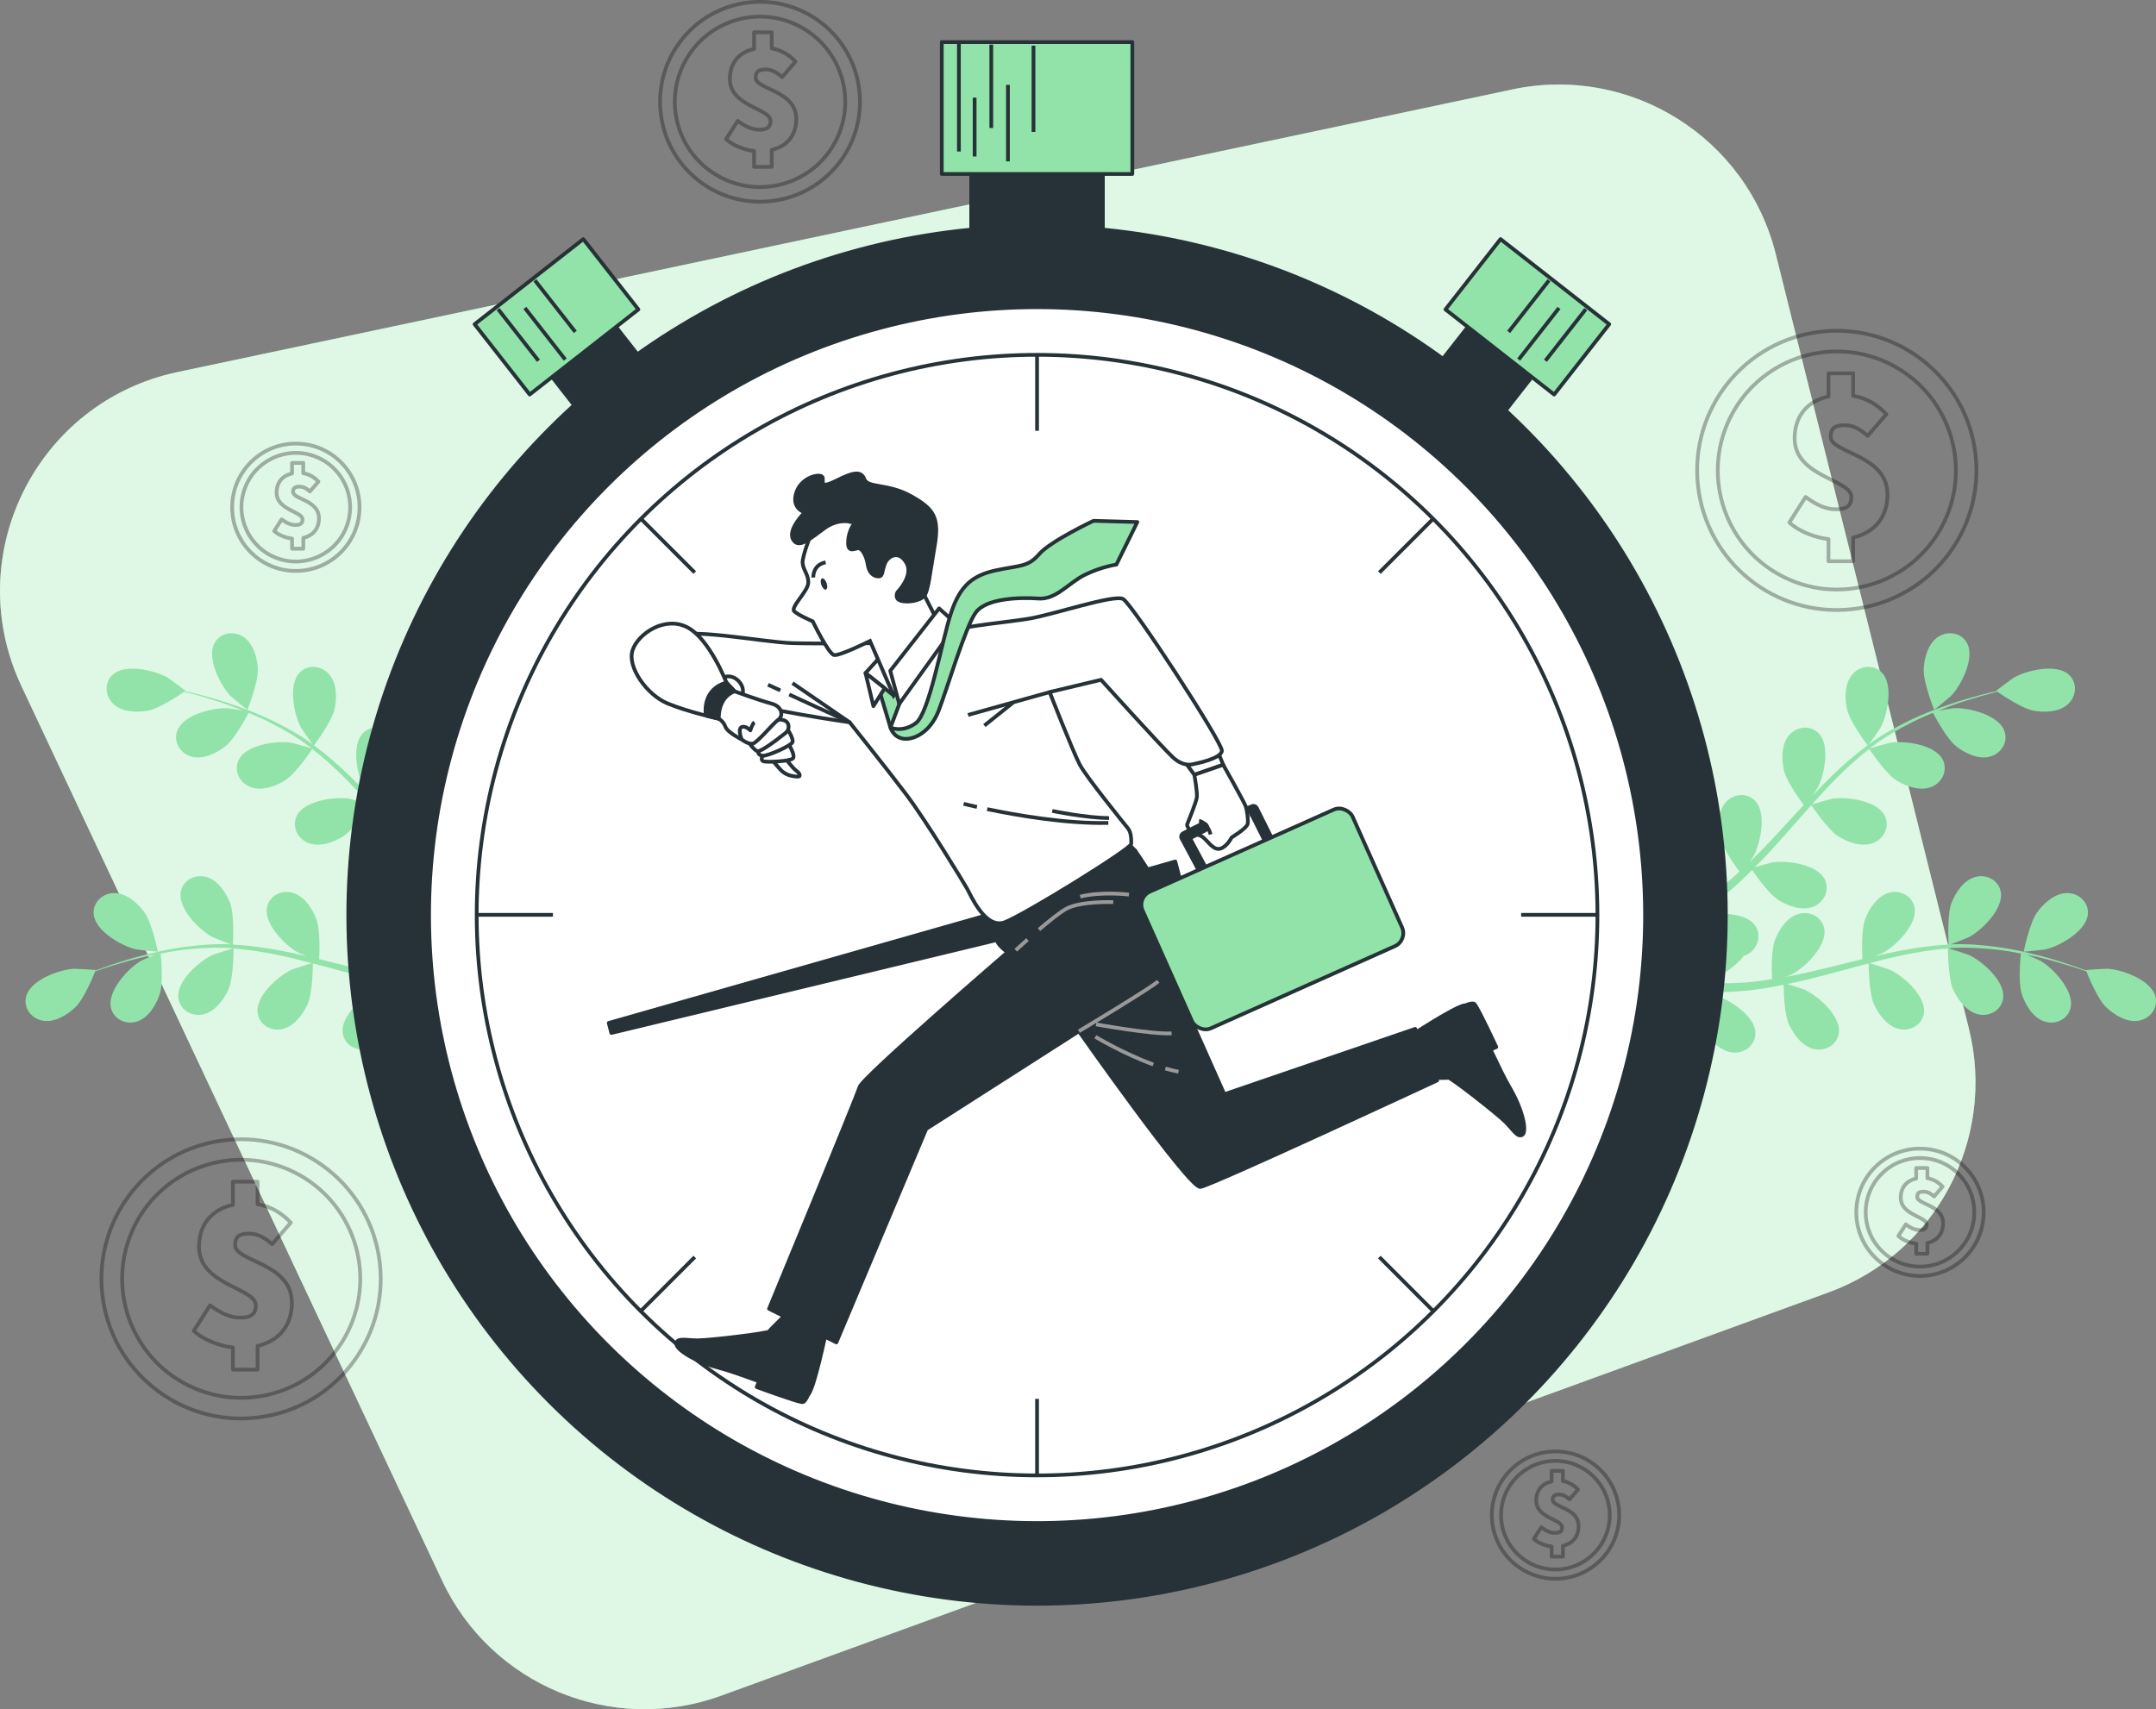 <?xml version="1.0" encoding="UTF-8"?>
<svg xmlns="http://www.w3.org/2000/svg" viewBox="0 0 460.74 365.33">
  <rect x="0" y="0" width="460.74" height="365.33" fill="#808080" stroke="none"/>
  <defs>
    <style>
      .cls-1, .cls-2, .cls-3, .cls-4, .cls-5, .cls-6, .cls-7, .cls-8, .cls-9 {
        stroke: #263238;
      }

      .cls-1, .cls-2, .cls-4, .cls-10, .cls-11, .cls-6, .cls-7, .cls-9 {
        stroke-linejoin: round;
      }

      .cls-1, .cls-4 {
        stroke-width: 2.41px;
      }

      .cls-1, .cls-4, .cls-10, .cls-11, .cls-8, .cls-9 {
        fill: none;
      }

      .cls-2, .cls-3, .cls-5, .cls-10, .cls-11, .cls-6, .cls-7, .cls-8, .cls-9 {
        stroke-width: .8px;
      }

      .cls-2, .cls-12 {
        fill: #92e3a9;
      }

      .cls-3, .cls-5, .cls-8 {
        stroke-miterlimit: 10;
      }

      .cls-3, .cls-6, .cls-13 {
        fill: #263238;
      }

      .cls-4, .cls-11 {
        stroke-linecap: round;
      }

      .cls-5, .cls-14, .cls-7 {
        fill: #fff;
      }

      .cls-14 {
        opacity: .7;
      }

      .cls-15 {
        opacity: .3;
      }

      .cls-10 {
        stroke: #999;
      }

      .cls-11 {
        stroke: #000;
      }
    </style>
  </defs>
  <g id="Background_Simple" data-name="Background Simple">
    <g>
      <path class="cls-12" d="m323.19,19.12L37.92,79.53C7.78,85.91-8.54,118.74,4.57,146.62l89.92,191.24c10.52,22.38,36.37,33.03,59.61,24.57l236.62-86.18c22.98-8.37,35.94-32.74,30.02-56.47l-41.26-165.48c-6.23-24.97-31.1-40.52-56.27-35.19Z"/>
      <path class="cls-14" d="m323.19,19.12L37.92,79.53C7.78,85.91-8.54,118.74,4.57,146.62l89.92,191.24c10.52,22.38,36.37,33.03,59.61,24.57l236.62-86.18c22.98-8.37,35.94-32.74,30.02-56.47l-41.26-165.48c-6.23-24.97-31.1-40.52-56.27-35.19Z"/>
    </g>
  </g>
  <g id="Money">
    <g class="cls-15">
      <circle class="cls-11" cx="392.52" cy="100.55" r="29.84" transform="translate(-8.6 43.25) rotate(-6.24)"/>
      <circle class="cls-11" cx="392.52" cy="100.55" r="25.44" transform="translate(117.55 398.16) rotate(-61.63)"/>
      <path class="cls-11" d="m403.35,105.66c0-8.56-12.13-8.75-12.13-12.32,0-1.88.99-2.45,3.01-2.45,1.74,0,3.2.75,4.89,2.26l4-4.61c-1.86-1.97-4.13-3.44-7.1-3.94v-4.81h-5.27v4.95c-4.53.98-7.24,4.21-7.24,8.97,0,8.23,12.13,8.75,12.13,12.51,0,1.83-.94,2.63-3.29,2.63-1.98,0-3.95-.75-6.49-2.63l-3.48,5.46c2.33,2.1,5.68,3.22,8.37,3.55v4.73h5.27v-5.06c4.91-1.17,7.34-4.71,7.34-9.24Z"/>
    </g>
    <g class="cls-15">
      <circle class="cls-11" cx="410.3" cy="259.11" r="13.61"/>
      <circle class="cls-11" cx="410.3" cy="259.11" r="11.61" transform="translate(-63.04 366.02) rotate(-45)"/>
      <path class="cls-11" d="m415.24,261.44c0-3.9-5.53-3.99-5.53-5.62,0-.86.45-1.12,1.37-1.12.79,0,1.46.34,2.23,1.03l1.82-2.1c-.85-.9-1.88-1.57-3.24-1.8v-2.19h-2.4v2.26c-2.07.45-3.3,1.92-3.3,4.09,0,3.75,5.54,3.99,5.54,5.71,0,.84-.43,1.2-1.5,1.2-.9,0-1.8-.34-2.96-1.2l-1.59,2.49c1.06.96,2.59,1.47,3.82,1.62v2.16h2.4v-2.31c2.24-.53,3.35-2.15,3.35-4.22Z"/>
    </g>
    <g class="cls-15">
      <circle class="cls-11" cx="162.42" cy="21.76" r="21.36" transform="translate(-1.4 25.92) rotate(-9.09)"/>
      <circle class="cls-11" cx="162.42" cy="21.76" r="18.21" transform="translate(57.04 147.26) rotate(-57.61)"/>
      <path class="cls-11" d="m170.17,25.42c0-6.13-8.68-6.26-8.68-8.82,0-1.35.71-1.75,2.15-1.75,1.25,0,2.29.54,3.5,1.62l2.86-3.3c-1.33-1.41-2.95-2.46-5.08-2.82v-3.44h-3.77v3.55c-3.24.7-5.18,3.02-5.18,6.42,0,5.89,8.69,6.26,8.69,8.95,0,1.31-.67,1.89-2.36,1.89-1.41,0-2.83-.54-4.65-1.89l-2.49,3.91c1.67,1.5,4.07,2.31,5.99,2.54v3.38h3.77v-3.62c3.52-.84,5.25-3.37,5.25-6.62Z"/>
    </g>
    <g class="cls-15">
      <circle class="cls-11" cx="332.4" cy="323.85" r="13.61" transform="translate(-44.44 53) rotate(-8.55)"/>
      <path class="cls-11" d="m344,323.85c0-6.41-5.2-11.61-11.61-11.61s-11.61,5.2-11.61,11.61,5.2,11.61,11.61,11.61,11.61-5.2,11.61-11.61Z"/>
      <path class="cls-11" d="m337.34,326.18c0-3.9-5.53-3.99-5.53-5.62,0-.86.45-1.12,1.37-1.12.79,0,1.46.34,2.23,1.03l1.82-2.1c-.85-.9-1.88-1.57-3.24-1.8v-2.19h-2.4v2.26c-2.07.45-3.3,1.92-3.3,4.09,0,3.75,5.54,3.99,5.54,5.71,0,.84-.43,1.2-1.5,1.2-.9,0-1.8-.34-2.96-1.2l-1.59,2.49c1.06.96,2.59,1.47,3.82,1.62v2.16h2.4v-2.31c2.24-.53,3.35-2.15,3.35-4.22Z"/>
    </g>
    <g class="cls-15">
      <circle class="cls-11" cx="63.22" cy="108.42" r="13.61"/>
      <circle class="cls-11" cx="63.22" cy="108.42" r="11.61" transform="translate(-60.25 130.95) rotate(-70.1)"/>
      <path class="cls-11" d="m68.16,110.75c0-3.9-5.53-3.99-5.53-5.62,0-.86.45-1.12,1.37-1.12.79,0,1.46.34,2.23,1.03l1.82-2.1c-.85-.9-1.88-1.57-3.24-1.8v-2.19h-2.4v2.26c-2.07.45-3.3,1.92-3.3,4.09,0,3.75,5.54,3.99,5.54,5.71,0,.84-.43,1.2-1.5,1.2-.9,0-1.8-.34-2.96-1.2l-1.59,2.49c1.06.96,2.59,1.47,3.82,1.62v2.16h2.4v-2.31c2.24-.53,3.35-2.15,3.35-4.22Z"/>
    </g>
    <g class="cls-15">
      <circle class="cls-11" cx="51.54" cy="273.33" r="29.84" transform="translate(-29.52 7.26) rotate(-6.26)"/>
      <circle class="cls-11" cx="51.54" cy="273.33" r="25.44" transform="translate(-216.38 198.61) rotate(-63.74)"/>
      <path class="cls-11" d="m62.37,278.44c0-8.56-12.13-8.75-12.13-12.32,0-1.88.99-2.45,3.01-2.45,1.74,0,3.2.75,4.89,2.26l4-4.61c-1.86-1.97-4.13-3.44-7.1-3.94v-4.81h-5.27v4.95c-4.53.98-7.24,4.21-7.24,8.97,0,8.23,12.13,8.75,12.13,12.51,0,1.83-.94,2.63-3.29,2.63-1.98,0-3.95-.75-6.49-2.63l-3.48,5.46c2.33,2.1,5.68,3.22,8.37,3.55v4.73h5.27v-5.06c4.91-1.17,7.34-4.71,7.34-9.24Z"/>
    </g>
  </g>
  <g id="Plants">
    <g>
      <path class="cls-12" d="m55.1,143.01c.14,2.82-2.23,8.69-2.23,8.7-.02.06-3.39-2.74-3.59-2.94-2.23-2.33-5.16-8.13-3.44-11.31,1.24-2.28,4.15-2.71,6.22-1.31,2.11,1.43,2.93,4.46,3.05,6.86Z"/>
      <path class="cls-12" d="m112.68,199.08c.13.08.25.14.37.22l.04,2.55c-.5-.31-1.01-.62-1.53-.94-1.47-.92-3.03-1.92-4.62-2.97-.31.34-2.06,2.23-3.91,3.79,1.22,2.43,1.73,7.69,1.79,8.36,1.71-.04,3.37-.1,4.94-.18,1.08-.05,2.11-.11,3.11-.17l-.85,2.24c-.71.03-1.43.05-2.18.07-1.73.05-3.59.07-5.49.07-.11.68-1.02,6.28-2.48,8.49-1.33,2.01-3.57,4.2-6.12,4.36-2.49.16-4.78-1.69-4.68-4.29.14-3.6,5.61-7.11,8.71-7.98.18-.05,2.23-.39,3.52-.58-.78,0-1.53,0-2.33-.01-1.58-.02-3.16-.08-4.87-.14-.82-.06-1.65-.12-2.49-.18-.83-.04-1.7-.19-2.56-.28-1.99-.26-4-.61-6.01-1.02-.02,1.39-.15,6.31-1.16,8.51-1.01,2.18-2.9,4.69-5.38,5.23-2.44.53-4.98-.95-5.28-3.53-.41-3.58,4.47-7.88,7.41-9.21.18-.08,2.39-.8,3.62-1.17-1.21-.25-2.41-.5-3.63-.79-3.5-.85-7.02-1.82-10.53-2.77-1.08-.29-2.15-.57-3.23-.85,0,.49-.03,6.35-1.16,8.81-1.01,2.18-2.9,4.69-5.38,5.23-2.43.53-4.98-.95-5.28-3.53-.41-3.58,4.47-7.88,7.4-9.21.22-.1,3.41-1.13,4.23-1.35-2.37-.62-4.74-1.22-7.1-1.71-3.25-.69-6.48-1.18-9.64-1.43,0,.23,0,6.34-1.16,8.86-1.01,2.18-2.9,4.69-5.38,5.23-2.44.53-4.98-.95-5.28-3.53-.41-3.58,4.47-7.88,7.41-9.21.23-.1,3.66-1.21,4.29-1.37-.19-.01-.38-.05-.57-.06-3.38-.22-6.68,0-9.77.34-1.79.2-3.49.49-5.14.81.12,1.14.59,6.35-.21,8.73-.76,2.28-2.36,4.98-4.78,5.79-2.36.8-5.06-.4-5.64-2.93-.8-3.52,3.58-8.32,6.35-9.97.15-.09,1.78-.83,2.98-1.35-.74.16-1.51.3-2.22.47-2.66.61-5.06,1.33-7.18,1.98-1.2.38-2.28.75-3.29,1.11-.47,1.18-2.42,5.9-4.19,7.61-1.73,1.67-4.39,3.33-6.91,2.94-2.46-.38-4.31-2.68-3.65-5.2.91-3.49,7.01-5.74,10.23-5.92.28-.02,4.65.23,4.63.3,0,0-.02.06-.03.07.96-.36,2-.74,3.13-1.13,2.11-.7,4.5-1.48,7.15-2.14,2.65-.67,5.55-1.33,8.67-1.75,3.13-.42,6.43-.71,9.88-.56.04,0,.08,0,.12.01-1-.36-3.74-1.45-3.94-1.55-2.84-1.52-7.44-6.12-6.8-9.67.46-2.56,3.1-3.87,5.5-3.18,2.45.7,4.17,3.32,5.04,5.57.97,2.53.62,8.4.6,8.87,3.28.17,6.63.61,10,1.25,1.93.36,3.86.78,5.79,1.23-.85-.34-1.61-.64-1.71-.7-2.84-1.52-7.44-6.12-6.8-9.67.46-2.56,3.1-3.87,5.5-3.18,2.45.7,4.17,3.32,5.04,5.57.88,2.28.68,7.29.61,8.62.74.18,1.48.35,2.21.53,3.54.88,7.07,1.77,10.55,2.53,1.23.27,2.45.49,3.67.72-.75-.3-1.39-.56-1.48-.61-2.84-1.52-7.44-6.12-6.8-9.67.46-2.56,3.1-3.87,5.5-3.18,2.45.7,4.17,3.32,5.03,5.57.84,2.17.7,6.8.62,8.38,1.26.19,2.51.39,3.74.52.84.07,1.64.2,2.49.22.84.04,1.67.08,2.49.12,1.58.02,3.22.05,4.77.03,1.08,0,2.1-.03,3.13-.05-1.23-.26-3.62-.81-3.81-.87-2.02-.71-5-2.65-6.75-4.93-.3-.1-.59-.23-.86-.39-2.16-1.24-3.05-4.05-1.54-6.16,2.1-2.93,8.61-2.83,11.67-1.85.18.06,2.07.91,3.26,1.46-.65-.43-1.28-.84-1.94-1.3-1.31-.89-2.6-1.81-3.98-2.8-.65-.5-1.31-1.01-1.98-1.52-.67-.49-1.32-1.1-1.98-1.65-1.52-1.31-2.99-2.72-4.45-4.16-.78,1.15-3.61,5.18-5.66,6.45-2.04,1.27-5,2.31-7.38,1.39-2.33-.9-3.63-3.54-2.46-5.86,1.63-3.22,8.08-4.11,11.26-3.6.2.03,2.44.65,3.66,1.02-.87-.88-1.74-1.75-2.59-2.66-2.45-2.64-4.85-5.39-7.26-8.12-.74-.84-1.48-1.66-2.22-2.49-.27.41-3.53,5.28-5.83,6.71-2.04,1.27-5,2.31-7.38,1.39-2.33-.9-3.63-3.54-2.46-5.86,1.63-3.22,8.08-4.11,11.26-3.6.24.04,3.46.94,4.27,1.2-1.63-1.83-3.28-3.63-4.97-5.34-2.33-2.37-4.75-4.56-7.26-6.51-.13.19-3.5,5.29-5.86,6.75-2.04,1.27-5,2.31-7.38,1.39-2.33-.9-3.63-3.54-2.46-5.86,1.63-3.22,8.08-4.1,11.26-3.6.25.04,3.72,1.01,4.33,1.23-.15-.12-.29-.25-.44-.37-2.7-2.05-5.57-3.69-8.33-5.1-1.6-.82-3.18-1.52-4.73-2.16-.53,1.01-3.01,5.62-4.99,7.17-1.89,1.48-4.72,2.85-7.18,2.2-2.41-.64-4-3.12-3.08-5.55,1.27-3.38,7.58-4.97,10.79-4.81.18,0,1.94.29,3.23.52-.7-.28-1.43-.58-2.11-.84-2.55-.96-4.95-1.68-7.08-2.31-1.21-.34-2.32-.63-3.35-.89-1.04.72-5.27,3.58-7.69,4.04-2.36.44-5.5.35-7.38-1.36-1.85-1.68-2.11-4.61-.18-6.35,2.68-2.41,9.01-.92,11.8.7.24.14,3.75,2.76,3.7,2.8,0,0-.05.04-.06.04,1,.23,2.07.48,3.24.79,2.15.58,4.56,1.25,7.15,2.16,2.58.9,5.37,1.95,8.2,3.33,2.84,1.37,5.76,2.96,8.55,4.99.03.02.06.05.09.07-.63-.85-2.32-3.27-2.43-3.47-1.53-2.83-2.83-9.21-.33-11.81,1.8-1.88,4.72-1.52,6.34.38,1.65,1.94,1.65,5.07,1.13,7.42-.58,2.65-4.12,7.35-4.4,7.73,2.64,1.95,5.2,4.17,7.66,6.56,1.41,1.36,2.78,2.78,4.14,4.22-.52-.75-.99-1.42-1.04-1.52-1.53-2.83-2.83-9.21-.33-11.81,1.8-1.88,4.72-1.52,6.34.38,1.65,1.94,1.65,5.07,1.13,7.42-.53,2.38-3.46,6.46-4.25,7.52.52.56,1.04,1.11,1.55,1.67,2.47,2.68,4.92,5.37,7.4,7.93.87.9,1.77,1.76,2.66,2.62-.46-.67-.85-1.23-.9-1.32-1.53-2.83-2.83-9.21-.33-11.81,1.8-1.88,4.72-1.52,6.34.38,1.65,1.94,1.65,5.07,1.13,7.42-.5,2.28-3.17,6.06-4.11,7.33.94.85,1.88,1.71,2.83,2.5.66.52,1.26,1.07,1.95,1.56.68.5,1.35.99,2.01,1.48,1.31.89,2.66,1.82,3.96,2.66.9.59,1.77,1.13,2.64,1.69-.88-.89-2.57-2.67-2.7-2.83-1.94-2.57-4.19-8.67-2.12-11.63,1.49-2.13,4.44-2.22,6.32-.59,1.93,1.66,2.4,4.77,2.24,7.17-.17,2.64-2.82,7.64-3.15,8.26,1.45.91,2.87,1.78,4.22,2.57Z"/>
      <path class="cls-12" d="m33.74,203.4c.01.06-4.34-.41-4.61-.47-3.14-.71-8.79-3.94-9.11-7.53-.23-2.59,1.97-4.55,4.46-4.52,2.55.03,4.9,2.1,6.33,4.04,1.67,2.27,2.93,8.48,2.93,8.49Z"/>
    </g>
    <g>
      <path class="cls-12" d="m411.1,143.01c-.14,2.82,2.23,8.69,2.23,8.7.02.06,3.39-2.74,3.59-2.94,2.23-2.33,5.16-8.13,3.44-11.31-1.24-2.28-4.15-2.71-6.22-1.31-2.11,1.43-2.93,4.46-3.05,6.86Z"/>
      <path class="cls-12" d="m353.52,199.08c-.13.08-.25.14-.37.22l-.04,2.55c.5-.31,1.01-.62,1.53-.94,1.47-.92,3.03-1.92,4.62-2.97.31.34,2.06,2.23,3.91,3.79-1.22,2.43-1.73,7.69-1.79,8.36-1.71-.04-3.37-.1-4.94-.18-1.08-.05-2.11-.11-3.11-.17l.85,2.24c.71.03,1.43.05,2.18.07,1.73.05,3.59.07,5.49.07.11.68,1.02,6.28,2.48,8.49,1.33,2.01,3.57,4.2,6.12,4.36,2.49.16,4.78-1.69,4.68-4.29-.14-3.6-5.61-7.11-8.71-7.98-.18-.05-2.23-.39-3.52-.58.78,0,1.53,0,2.33-.01,1.58-.02,3.16-.08,4.87-.14.82-.06,1.65-.12,2.49-.18.83-.04,1.7-.19,2.56-.28,1.99-.26,4-.61,6.01-1.02.02,1.39.15,6.31,1.16,8.51,1.01,2.18,2.9,4.69,5.38,5.23,2.44.53,4.98-.95,5.28-3.53.41-3.58-4.47-7.88-7.41-9.21-.18-.08-2.39-.8-3.62-1.17,1.21-.25,2.41-.5,3.63-.79,3.5-.85,7.02-1.82,10.53-2.77,1.08-.29,2.15-.57,3.23-.85,0,.49.03,6.35,1.16,8.81,1.01,2.18,2.9,4.69,5.38,5.23,2.43.53,4.98-.95,5.28-3.53.41-3.58-4.47-7.88-7.4-9.21-.22-.1-3.41-1.13-4.23-1.35,2.37-.62,4.74-1.22,7.1-1.71,3.25-.69,6.48-1.18,9.64-1.43,0,.23,0,6.34,1.16,8.86,1.01,2.18,2.9,4.69,5.38,5.23,2.44.53,4.98-.95,5.28-3.53.41-3.58-4.47-7.88-7.41-9.21-.23-.1-3.66-1.21-4.29-1.37.19-.01.38-.05.57-.06,3.38-.22,6.68,0,9.77.34,1.79.2,3.49.49,5.14.81-.12,1.14-.59,6.35.21,8.73.76,2.28,2.36,4.98,4.78,5.79,2.36.8,5.06-.4,5.64-2.93.8-3.52-3.58-8.32-6.35-9.97-.15-.09-1.78-.83-2.98-1.35.74.16,1.51.3,2.22.47,2.66.61,5.06,1.33,7.18,1.98,1.2.38,2.28.75,3.29,1.11.47,1.18,2.42,5.9,4.19,7.61,1.73,1.67,4.39,3.33,6.91,2.94,2.46-.38,4.31-2.68,3.65-5.2-.91-3.49-7.01-5.74-10.23-5.92-.28-.02-4.65.23-4.63.3,0,0,.02.06.03.07-.96-.36-2-.74-3.13-1.13-2.11-.7-4.5-1.48-7.15-2.14-2.65-.67-5.55-1.33-8.67-1.75-3.13-.42-6.43-.71-9.88-.56-.04,0-.08,0-.12.01,1-.36,3.74-1.45,3.94-1.55,2.84-1.52,7.44-6.12,6.8-9.67-.46-2.56-3.1-3.87-5.5-3.18-2.45.7-4.17,3.32-5.04,5.57-.97,2.53-.62,8.4-.6,8.87-3.28.17-6.63.61-10,1.25-1.93.36-3.86.78-5.79,1.23.85-.34,1.61-.64,1.71-.7,2.84-1.52,7.44-6.12,6.8-9.67-.46-2.56-3.1-3.87-5.5-3.18-2.45.7-4.17,3.32-5.04,5.57-.88,2.28-.68,7.29-.61,8.62-.74.18-1.48.35-2.21.53-3.54.88-7.07,1.77-10.55,2.53-1.23.27-2.45.49-3.67.72.75-.3,1.39-.56,1.48-.61,2.84-1.52,7.44-6.12,6.8-9.67-.46-2.56-3.1-3.87-5.5-3.18-2.45.7-4.17,3.32-5.03,5.57-.84,2.17-.7,6.8-.62,8.38-1.26.19-2.51.39-3.74.52-.84.07-1.64.2-2.49.22-.84.04-1.67.08-2.49.12-1.58.02-3.22.05-4.77.03-1.08,0-2.1-.03-3.13-.05,1.23-.26,3.62-.81,3.81-.87,2.02-.71,5-2.65,6.75-4.93.3-.1.59-.23.86-.39,2.16-1.24,3.05-4.05,1.54-6.16-2.1-2.93-8.61-2.83-11.67-1.85-.18.06-2.07.91-3.26,1.46.65-.43,1.28-.84,1.94-1.3,1.31-.89,2.6-1.81,3.98-2.8.65-.5,1.31-1.01,1.98-1.52.67-.49,1.32-1.1,1.98-1.65,1.52-1.31,2.99-2.72,4.45-4.16.78,1.15,3.61,5.18,5.66,6.45,2.04,1.27,5,2.31,7.38,1.39,2.33-.9,3.63-3.54,2.46-5.86-1.63-3.22-8.08-4.11-11.26-3.6-.2.03-2.44.65-3.66,1.02.87-.88,1.74-1.75,2.59-2.66,2.45-2.64,4.85-5.39,7.26-8.12.74-.84,1.48-1.66,2.22-2.49.27.41,3.53,5.28,5.83,6.71,2.04,1.27,5,2.31,7.38,1.39,2.33-.9,3.63-3.54,2.46-5.86-1.63-3.22-8.08-4.11-11.26-3.6-.24.04-3.46.94-4.27,1.2,1.63-1.83,3.28-3.63,4.97-5.34,2.33-2.37,4.75-4.56,7.26-6.51.13.19,3.5,5.29,5.86,6.75,2.04,1.27,5,2.31,7.38,1.39,2.33-.9,3.63-3.54,2.46-5.86-1.63-3.22-8.08-4.1-11.26-3.6-.25.04-3.72,1.01-4.33,1.23.15-.12.29-.25.44-.37,2.7-2.05,5.57-3.69,8.33-5.1,1.6-.82,3.18-1.52,4.73-2.16.53,1.01,3.01,5.62,4.99,7.17,1.89,1.48,4.72,2.85,7.18,2.2,2.41-.64,4-3.12,3.08-5.55-1.27-3.38-7.58-4.97-10.79-4.81-.18,0-1.94.29-3.23.52.7-.28,1.43-.58,2.11-.84,2.55-.96,4.95-1.68,7.08-2.31,1.21-.34,2.32-.63,3.35-.89,1.04.72,5.27,3.58,7.69,4.04,2.36.44,5.5.35,7.38-1.36,1.85-1.68,2.11-4.61.18-6.35-2.68-2.41-9.01-.92-11.8.7-.24.14-3.75,2.76-3.7,2.8,0,0,.05.04.06.04-1,.23-2.07.48-3.24.79-2.15.58-4.56,1.25-7.15,2.16-2.58.9-5.37,1.95-8.2,3.33-2.84,1.37-5.76,2.96-8.55,4.99-.03.02-.06.05-.09.07.63-.85,2.32-3.27,2.43-3.47,1.53-2.83,2.83-9.21.33-11.81-1.8-1.88-4.72-1.52-6.34.38-1.65,1.94-1.65,5.07-1.13,7.42.58,2.65,4.12,7.35,4.4,7.73-2.64,1.95-5.2,4.17-7.66,6.56-1.41,1.36-2.78,2.78-4.14,4.22.52-.75.99-1.42,1.04-1.52,1.53-2.83,2.83-9.21.33-11.81-1.8-1.88-4.72-1.52-6.34.38-1.65,1.94-1.65,5.07-1.13,7.42.53,2.38,3.46,6.46,4.25,7.52-.52.56-1.04,1.11-1.55,1.67-2.47,2.68-4.92,5.37-7.4,7.93-.87.9-1.77,1.76-2.66,2.62.46-.67.85-1.23.9-1.32,1.53-2.83,2.83-9.21.33-11.81-1.8-1.88-4.72-1.52-6.34.38-1.65,1.94-1.65,5.07-1.13,7.42.5,2.28,3.17,6.06,4.11,7.33-.94.85-1.88,1.71-2.83,2.5-.66.52-1.26,1.07-1.95,1.56-.68.5-1.35.99-2.01,1.48-1.31.89-2.66,1.82-3.96,2.66-.9.59-1.77,1.13-2.64,1.69.88-.89,2.57-2.67,2.7-2.83,1.94-2.57,4.19-8.67,2.12-11.63-1.49-2.13-4.44-2.22-6.32-.59-1.93,1.66-2.4,4.77-2.24,7.17.17,2.64,2.82,7.64,3.15,8.26-1.45.91-2.87,1.78-4.22,2.57Z"/>
      <path class="cls-12" d="m432.46,203.4c-.01.06,4.34-.41,4.61-.47,3.14-.71,8.79-3.94,9.11-7.53.23-2.59-1.97-4.55-4.46-4.52-2.55.03-4.9,2.1-6.33,4.04-1.67,2.27-2.93,8.48-2.93,8.49Z"/>
    </g>
  </g>
  <g id="Chronometer">
    <g>
      <g>
        <rect class="cls-6" x="118.54" y="64.84" width="17.35" height="26.9" transform="translate(-21.21 95.08) rotate(-38.06)"/>
        <rect class="cls-2" x="104.17" y="58.16" width="29.5" height="19.09" transform="translate(-16.45 87.72) rotate(-38.06)"/>
        <line class="cls-9" x1="106.45" y1="66.08" x2="115.07" y2="77.1"/>
        <line class="cls-9" x1="114.31" y1="59.92" x2="122.94" y2="70.94"/>
        <line class="cls-9" x1="112.17" y1="65.83" x2="120.79" y2="76.85"/>
      </g>
      <g>
        <rect class="cls-6" x="309.44" y="64.84" width="17.35" height="26.9" transform="translate(520.32 336.06) rotate(-141.94)"/>
        <rect class="cls-2" x="311.66" y="58.16" width="29.5" height="19.09" transform="translate(541.66 322.25) rotate(-141.94)"/>
        <line class="cls-9" x1="338.89" y1="66.08" x2="330.26" y2="77.1"/>
        <line class="cls-9" x1="331.02" y1="59.92" x2="322.4" y2="70.94"/>
        <line class="cls-9" x1="333.16" y1="65.83" x2="324.54" y2="76.85"/>
      </g>
      <g>
        <rect class="cls-6" x="207.55" y="25.16" width="28.14" height="28.18"/>
        <g>
          <rect class="cls-2" x="201.26" y="9" width="40.72" height="28.18"/>
          <line class="cls-9" x1="204.92" y1="8.91" x2="204.92" y2="32.39"/>
          <line class="cls-9" x1="208.28" y1="33.44" x2="208.28" y2="20.86"/>
          <line class="cls-9" x1="211.84" y1="9.54" x2="211.84" y2="27.36"/>
          <line class="cls-9" x1="215.4" y1="18.13" x2="215.4" y2="34.49"/>
          <line class="cls-9" x1="220.86" y1="9.75" x2="220.86" y2="28.2"/>
        </g>
      </g>
      <circle class="cls-6" cx="221.62" cy="195.59" r="147.19" transform="translate(-73.39 214) rotate(-45)"/>
      <circle class="cls-7" cx="221.62" cy="195.59" r="129.93" transform="translate(-73.39 214) rotate(-45)"/>
      <g>
        <circle class="cls-7" cx="221.62" cy="195.59" r="119.75" transform="translate(-73.39 214) rotate(-45)"/>
        <g>
          <line class="cls-9" x1="221.62" y1="75.84" x2="221.62" y2="92.08"/>
          <line class="cls-9" x1="221.62" y1="298.99" x2="221.62" y2="315.22"/>
        </g>
        <g>
          <line class="cls-9" x1="341.31" y1="195.53" x2="325.07" y2="195.53"/>
          <line class="cls-9" x1="118.17" y1="195.53" x2="101.93" y2="195.53"/>
        </g>
        <g>
          <line class="cls-9" x1="306.25" y1="110.9" x2="294.77" y2="122.38"/>
          <line class="cls-9" x1="148.47" y1="268.68" x2="136.99" y2="280.17"/>
        </g>
        <g>
          <line class="cls-9" x1="136.99" y1="110.9" x2="148.47" y2="122.38"/>
          <line class="cls-9" x1="294.77" y1="268.68" x2="306.25" y2="280.17"/>
        </g>
      </g>
      <polygon class="cls-6" points="251.16 184.13 253.03 191.27 130.65 220.78 130.09 218.64 251.16 184.13"/>
      <path class="cls-7" d="m226.31,195.59c0-2.59-2.1-4.69-4.69-4.69s-4.69,2.1-4.69,4.69,2.1,4.69,4.69,4.69,4.69-2.1,4.69-4.69Z"/>
    </g>
  </g>
  <g id="Character">
    <g>
      <path class="cls-6" d="m176.53,284.57l-7.34-4.84s-4.55,4.4-4.84,4.84c-.29.44-12.77,1.91-15.26,1.91s-4.26-.59-4.55.59c-.29,1.17,3.52,3.82,9.1,5.28,2.2.58,5.41,1.73,8.57,2.87l-.5,1.24s8.37,3.08,9.69,3.23c.45.05.89-.63,1.27-1.54,1.35-1.24,3.87-13.57,3.87-13.57Z"/>
      <path class="cls-6" d="m300.87,221.77l1.79,8.61s6.33.08,6.85-.02c.52-.11,10.4,7.64,12.17,9.4,1.77,1.76,2.61,3.42,3.64,2.79,1.04-.63.19-5.19-2.73-10.16-1.15-1.96-2.62-5.04-4.06-8.07l1.23-.53s-3.76-8.08-4.6-9.12c-.29-.36-1.08-.18-1.98.2-1.83-.07-12.31,6.9-12.31,6.9Z"/>
      <g>
        <path class="cls-6" d="m215.15,198.84s-2.35,1.47-2.05,2.35c.29.88,2.2,2.35,2.2,2.35,0,0-31.02,26.74-31.61,28.8-.59,2.05-19.34,47.39-19.34,47.39l14.38,7.19,19.2-45.63,32.64-20.87s23.59,33.56,25.94,33.27c2.35-.29,50.62-22.77,50.62-22.77l-4.7-11.01-40.79,13.97-12.73-28.57s3.08-5.28,1.17-10.42c-1.91-5.14-7.48-13.06-7.48-13.06l-27.44,17.02Z"/>
        <path class="cls-10" d="m230.56,220.41s15.63-9.36,16.95-10.68"/>
        <path class="cls-10" d="m222.03,198.69c2.1-1.79,4.37-3.62,5.74-4.4,3.08-1.76,10.13-1.47,10.13-1.47"/>
        <path class="cls-10" d="m217.06,203.1s1.05-.97,2.52-2.28"/>
        <path class="cls-10" d="m241.27,191.21s-5.87-.73-10.42.44"/>
        <path class="cls-10" d="m234.23,218.95s12.18,2.2,16.14,1.91"/>
        <path class="cls-10" d="m249.04,228.37c.94.28,1.88.52,2.8.7"/>
        <path class="cls-10" d="m234.08,221.59s5.93,3.59,12.38,5.93"/>
      </g>
      <polygon class="cls-6" points="212.8 196.2 215.15 198.84 242.6 181.82 240.83 180.05 212.8 196.2"/>
      <polygon class="cls-7" points="252.73 162.21 255.24 165.6 261.41 163.46 260.15 160.44 252.73 162.21"/>
      <g>
        <path class="cls-7" d="m187.85,137.46s-12.21.17-18.49,0c-6.28-.17-23.73-3.66-25.12-1.05-1.4,2.62,1.57,9.77,10.12,12.56,8.55,2.79,27.21,5.41,27.21,5.41,0,0,7.68,9.59,12.04,15.35s12.39,19.02,13.08,20.24c.7,1.22,3.84,8.72,8.02,7.15s27.04-15.7,27.04-16.75,0-2.44-.7-3.31-8.9-10.99-10.29-13.61c-1.4-2.62-6.45-15.53-6.45-15.53l10.99-2.62s12.91,14.3,15.35,16.57,4.54,1.4,4.54,1.4c0,0,5.76-1.05,5.93-2.79.17-1.74-19.19-31.4-21.11-32.45-1.92-1.05-14.83,3.31-20.06,4.19-5.23.87-11.51,1.22-18.84,2.97s-13.26,2.27-13.26,2.27Z"/>
        <line class="cls-7" x1="224.31" y1="147.93" x2="206.87" y2="152.81"/>
        <line class="cls-9" x1="216.46" y1="150.2" x2="210.36" y2="155.08"/>
        <line class="cls-9" x1="166.75" y1="147.56" x2="164.13" y2="146.36"/>
        <polyline class="cls-9" points="169.36 146.01 181.57 154.38 168.66 148.44"/>
        <path class="cls-9" d="m210.96,172.94c6.14,1.28,16.82,3.16,25.89,2.95"/>
        <path class="cls-9" d="m205.93,171.8s1.05.27,2.85.67"/>
        <path class="cls-9" d="m224.87,173.32s7.28,1.52,12.13,1.52"/>
      </g>
      <polygon class="cls-2" points="187.65 146.67 190.29 155.5 193.72 146.4 187.65 146.67"/>
      <g>
        <polygon class="cls-7" points="188.45 140.01 184.96 143.85 190.97 148.65 194.33 142.65 188.45 140.01"/>
        <polygon class="cls-7" points="184.96 143.85 186.65 150.93 189.05 147.09 184.96 143.85"/>
        <path class="cls-5" d="m173.8,112.88s-2.4,5.88-2.28,7.44,1.32,2.52,1.2,4.32c-.12,1.8-3.84,5.16-3,6,.84.84,3.96,2.16,3.96,2.16,0,0,3.36,6.96,4.56,7.2,1.2.24,7.68-3,7.68-3l5.04,11.64,9.96-14.76-3.36-6.6s2.88-7.44.12-13.56c-2.76-6.12-11.52-6.48-15.73-5.76s-7.32,2.52-8.16,4.92Z"/>
        <path class="cls-3" d="m181.84,111.56s-2.64-.84-5.64,1.32c-3,2.16-5.52,4.56-6.72,2.4-1.2-2.16,2.52-5.76,2.52-5.76,0,0-3-.84-1.8-4.32,1.2-3.48,5.64-4.2,5.64-3s-.36,2.16,3,.48,5.16-2.16,5.88-.24,5.04.84,9.96,3.6c4.92,2.76,6.12,4.56,5.04,10.8-1.08,6.24-1.32,9.24-2.16,10.44-.84,1.2-3.84,1.56-5.16,1.08-1.32-.48-.6-1.8-.6-1.8,0,0,3.48-3.48,1.92-6.24s-3.84-1.56-4.56,0-.36,2.88-1.44,2.88-2.04-.84-2.28-2.52c-.24-1.68-1.08-3.24-1.8-3.48-.72-.24-2.52,1.32-2.4-1.44s1.68-4.32,1.68-4.32l-1.08.12Z"/>
        <path class="cls-8" d="m173.8,123.44s-.16-2.73,2.64-3.24"/>
        <path class="cls-13" d="m176.65,124.62c.23.66.16,1.28-.15,1.39-.31.11-.75-.33-.98-.99s-.16-1.28.15-1.39c.31-.11.75.33.98.99Z"/>
      </g>
      <polygon class="cls-7" points="200.69 130.04 190.25 143.37 192.17 150.45 204.41 133.4 200.69 130.04"/>
      <path class="cls-2" d="m190.29,155.5s.53,1.98,2.64,2.37c2.11.4,5.8-1.19,7.65-5.94,1.85-4.75,5.67-17.81,7.91-20.97,2.24-3.17,9.63-3.3,13.45-3.03,3.83.26,6.46-3.43,10.03-5.14s6.6-2.11,6.6-2.11l4.48-9.1-9.37-.26s-9.23,4.35-11.61,7.12-4.09,2.37-9.1,3.43c-5.01,1.06-7.78,3.17-9.76,9.23-1.98,6.07-4.62,21.37-7.52,23.48-2.9,2.11-5.41.92-5.41.92Z"/>
      <path class="cls-7" d="m157.85,145.57c1.09,1.12,1.25,2.74.35,3.6-.89.86-2.5.65-3.58-.48s-1.25-2.74-.35-3.6c.89-.86,2.5-.65,3.58.48Z"/>
      <path class="cls-7" d="m156.99,147.76l-1.74-1.84s-3.58-9.33-8.35-11.83c-4.77-2.5-10.52,1.3-11.72,4.88-1.19,3.58,3.04,9.55,7.49,11.39s10.96,3.26,10.96,3.26c0,0,2.06-4.88,3.36-5.86Z"/>
      <path class="cls-6" d="m150.81,152.75l.19.24c1.56.4,2.64.63,2.64.63,0,0,2.06-4.88,3.36-5.86l-1.74-1.84s-4.99.87-4.45,6.84Z"/>
      <path class="cls-7" d="m167.95,162.19s1.3,1.84,2.17,2.5c.87.65,1.19,1.41.11,1.3-1.09-.11-2.39-.33-3.47-1.52-1.09-1.19-1.84-2.17-1.84-2.17l3.04-.11Z"/>
      <path class="cls-7" d="m168.49,158.93s1.52,2.5.98,3.15c-.54.65-5.53.87-6.29.65-.76-.22-.22-1.19-.22-1.19l5.53-2.6Z"/>
      <path class="cls-7" d="m168.39,156s1.19,1.84.98,2.6c-.22.76-5.32,3.04-6.4,2.93-1.08-.11-.98-.98-.98-.98l6.4-4.56Z"/>
      <path class="cls-7" d="m166.32,153.83s1.95-.22,2.17,1.19-.98,1.84-1.74,2.5c-.76.65-4.01,3.04-4.77,3.04s-2.17-2.17-2.17-2.17l6.51-4.56Z"/>
      <g>
        <path class="cls-7" d="m156.99,147.76s5.32,1.95,7.81,2.6c2.5.65,2.6,2.71,1.52,3.47-1.09.76-4.45,4.88-5.43,5.1s-2.39-.87-2.39-.87c0,0-3.04-1.52-3.47-2.71-.43-1.19-1.41-1.74-1.41-1.74,0,0-.33-4.45,3.36-5.86Z"/>
        <path class="cls-9" d="m158.51,158.06s-.87-2.06-.11-2.6c.76-.54,1.95.65,1.95.65,0,0,.43-1.41.87-1.74"/>
      </g>
      <g>
        <path class="cls-7" d="m255.24,165.6s.63,3.62.54,4.71c-.09,1.1-2.01,5.67-2.1,5.94-.09.27.64,1.37.91,1.74.27.37,1.55.18,2.56,1.01,1.01.82,2.19,2.83,3.66,2.38,1.46-.46,2.38-2.38,2.38-2.38,0,0,3.38-2.01,3.47-3.02.09-1.01-.18-2.83-.46-3.66-.27-.82-4.8-8.86-4.8-8.86l-6.16,2.14Z"/>
        <path class="cls-9" d="m256.24,175.43s1.74.27,2.47,2.92"/>
      </g>
      <polyline class="cls-4" points="257.15 176.8 253.22 178.82 256.88 185.67"/>
      <polyline class="cls-1" points="266.75 173.51 267.85 173.06 271.5 180.37"/>
      <rect class="cls-2" x="247.33" y="180.41" width="49.15" height="31.98" rx="3.04" ry="3.04" transform="translate(-56.44 127.87) rotate(-24.05)"/>
    </g>
  </g>
</svg>